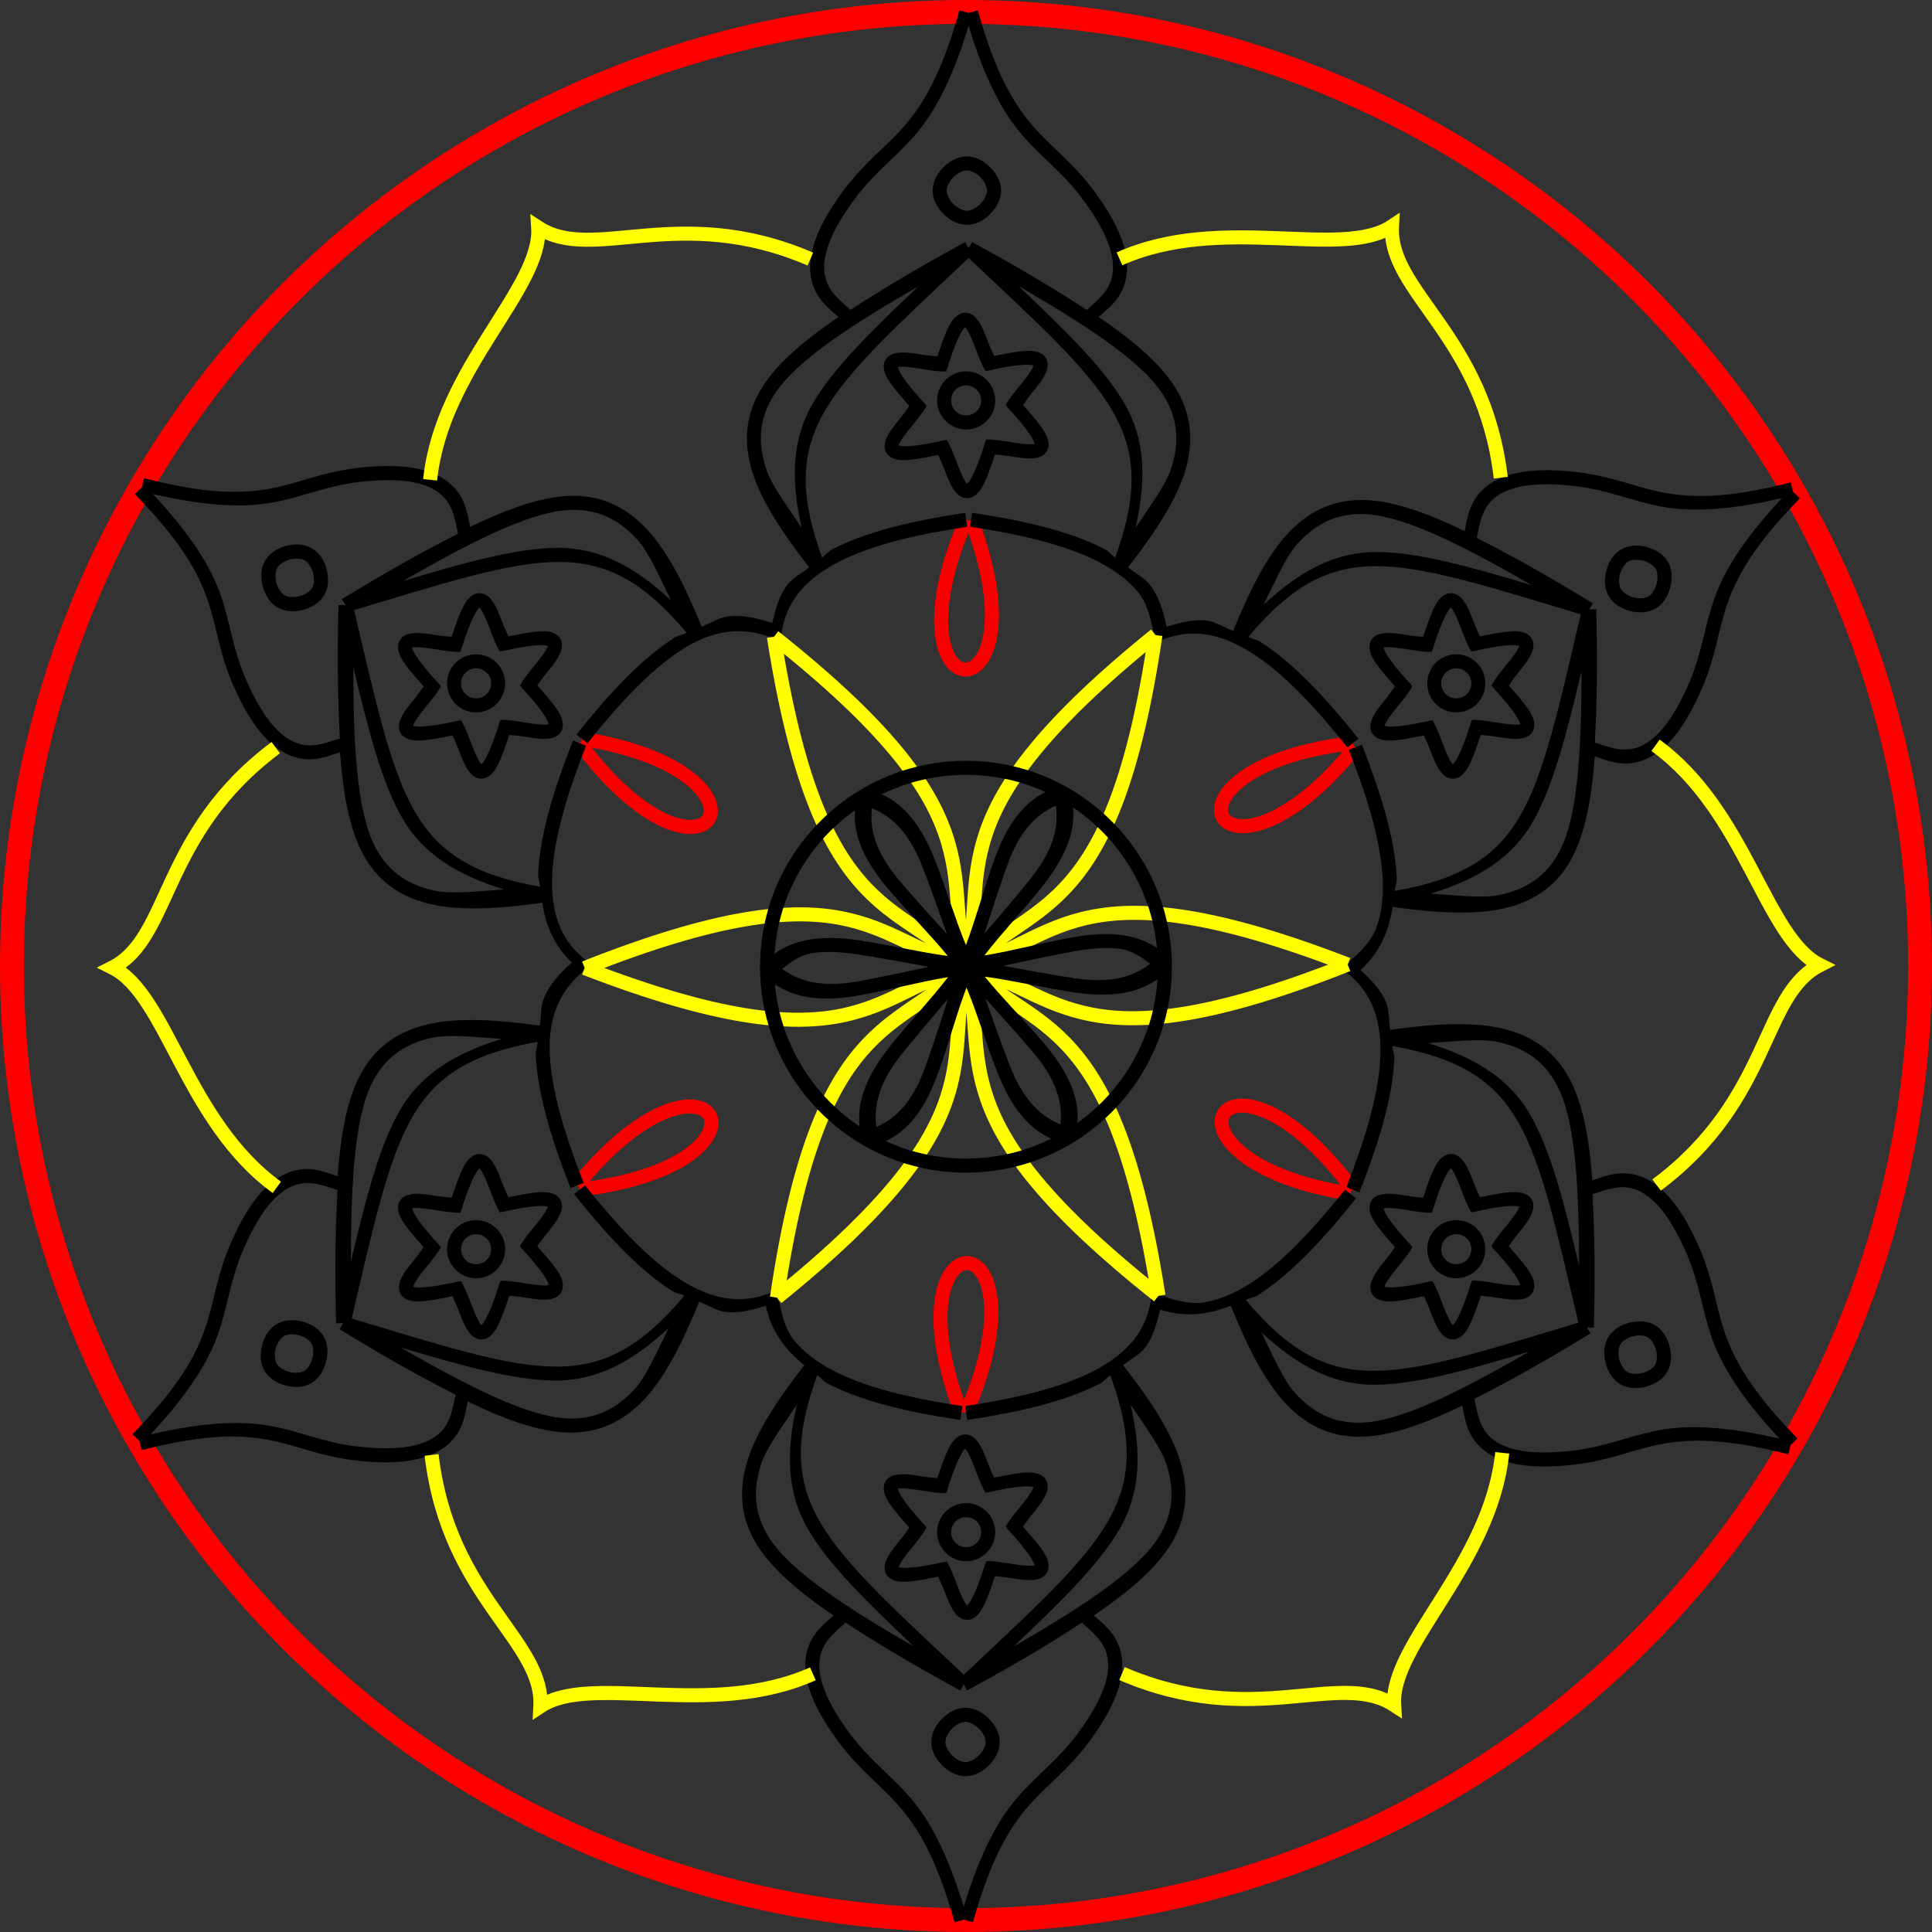 <?xml version="1.0" encoding="UTF-8" standalone="no"?>
<!-- Created with Inkscape (http://www.inkscape.org/) -->

<svg
   width="100mm"
   height="100mm"
   viewBox="0 0 100 100"
   version="1.1"
   id="svg1"
   inkscape:version="1.3 (0e150ed6c4, 2023-07-21)"
   sodipodi:docname="Mandala Natalia D.svg"
   xmlns:inkscape="http://www.inkscape.org/namespaces/inkscape"
   xmlns:sodipodi="http://sodipodi.sourceforge.net/DTD/sodipodi-0.dtd"
   xmlns="http://www.w3.org/2000/svg"
   xmlns:svg="http://www.w3.org/2000/svg">
  <rect x="0" y="0" width="100" height="100" fill="#333333" stroke="none"/>
  <sodipodi:namedview
     id="namedview1"
     pagecolor="#ffffff"
     bordercolor="#000000"
     borderopacity="0.25"
     inkscape:showpageshadow="2"
     inkscape:pageopacity="0.0"
     inkscape:pagecheckerboard="0"
     inkscape:deskcolor="#d1d1d1"
     inkscape:document-units="mm"
     inkscape:zoom="1.9830139"
     inkscape:cx="133.13069"
     inkscape:cy="171.20404"
     inkscape:window-width="1920"
     inkscape:window-height="1001"
     inkscape:window-x="-9"
     inkscape:window-y="-9"
     inkscape:window-maximized="1"
     inkscape:current-layer="layer2"
     showguides="true" />
  <defs
     id="defs1">
    <inkscape:path-effect
       effect="copy_rotate"
       starting_point="98.58,139.443"
       origin="96.044,139.514"
       id="path-effect25"
       is_visible="true"
       lpeversion="1.2"
       lpesatellites=""
       method="normal"
       num_copies="6"
       starting_angle="0"
       rotation_angle="60"
       gap="-0.01"
       copies_to_360="true"
       mirror_copies="false"
       split_items="false"
       link_styles="false" />
    <inkscape:path-effect
       effect="mirror_symmetry"
       start_point="99.484,133.354"
       end_point="96.044,139.514"
       center_point="97.764,136.434"
       id="path-effect24"
       is_visible="true"
       lpeversion="1.2"
       lpesatellites=""
       mode="free"
       discard_orig_path="false"
       fuse_paths="false"
       oposite_fuse="false"
       split_items="false"
       split_open="false"
       link_styles="false" />
    <inkscape:path-effect
       effect="copy_rotate"
       starting_point="98.381,139.514"
       origin="96.044,139.514"
       id="path-effect23"
       is_visible="true"
       lpeversion="1.2"
       lpesatellites=""
       method="normal"
       num_copies="6"
       starting_angle="0"
       rotation_angle="60"
       gap="-0.01"
       copies_to_360="true"
       mirror_copies="false"
       split_items="false"
       link_styles="false" />
    <inkscape:path-effect
       effect="copy_rotate"
       starting_point="102.806,139.514"
       origin="96.044,139.514"
       id="path-effect22"
       is_visible="true"
       lpeversion="1.2"
       lpesatellites=""
       method="normal"
       num_copies="6"
       starting_angle="0"
       rotation_angle="60"
       gap="-0.01"
       copies_to_360="true"
       mirror_copies="false"
       split_items="false"
       link_styles="false" />
    <inkscape:path-effect
       effect="copy_rotate"
       starting_point="99.464,139.514"
       origin="96.044,139.514"
       id="path-effect21"
       is_visible="true"
       lpeversion="1.2"
       lpesatellites=""
       method="normal"
       num_copies="6"
       starting_angle="0"
       rotation_angle="60"
       gap="-0.01"
       copies_to_360="true"
       mirror_copies="false"
       split_items="false"
       link_styles="false" />
    <inkscape:path-effect
       effect="mirror_symmetry"
       start_point="89.204,127.791"
       end_point="96.044,139.514"
       center_point="92.624,133.652"
       id="path-effect20"
       is_visible="true"
       lpeversion="1.2"
       lpesatellites=""
       mode="free"
       discard_orig_path="false"
       fuse_paths="false"
       oposite_fuse="false"
       split_items="false"
       split_open="false"
       link_styles="false" />
    <inkscape:path-effect
       effect="copy_rotate"
       starting_point="103.682,139.514"
       origin="96.044,139.514"
       id="path-effect18"
       is_visible="true"
       lpeversion="1.2"
       lpesatellites=""
       method="normal"
       num_copies="6"
       starting_angle="0"
       rotation_angle="60"
       gap="-0.01"
       copies_to_360="true"
       mirror_copies="false"
       split_items="false"
       link_styles="false" />
    <inkscape:path-effect
       effect="mirror_symmetry"
       start_point="96.13,105.573"
       end_point="96.13,125.008"
       center_point="96.13,115.29"
       id="path-effect17"
       is_visible="true"
       lpeversion="1.2"
       lpesatellites=""
       mode="free"
       discard_orig_path="false"
       fuse_paths="false"
       oposite_fuse="false"
       split_items="false"
       split_open="false"
       link_styles="false" />
    <inkscape:path-effect
       effect="mirror_symmetry"
       start_point="96.13,105.573"
       end_point="96.13,125.008"
       center_point="96.13,115.29"
       id="path-effect15"
       is_visible="true"
       lpeversion="1.2"
       lpesatellites=""
       mode="free"
       discard_orig_path="false"
       fuse_paths="false"
       oposite_fuse="false"
       split_items="false"
       split_open="false"
       link_styles="false" />
    <inkscape:path-effect
       effect="copy_rotate"
       starting_point="97.505,119.549"
       origin="96.044,119.562"
       id="path-effect13"
       is_visible="true"
       lpeversion="1.2"
       lpesatellites=""
       method="normal"
       num_copies="6"
       starting_angle="0.508"
       rotation_angle="60"
       gap="-0.01"
       copies_to_360="true"
       mirror_copies="false"
       split_items="false"
       link_styles="false" />
    <inkscape:path-effect
       effect="mirror_symmetry"
       start_point="96.13,105.573"
       end_point="96.13,125.008"
       center_point="96.13,115.29"
       id="path-effect7"
       is_visible="true"
       lpeversion="1.2"
       lpesatellites=""
       mode="free"
       discard_orig_path="false"
       fuse_paths="false"
       oposite_fuse="false"
       split_items="false"
       split_open="false"
       link_styles="false" />
  </defs>
  <g
     inkscape:label="pomocnicza"
     inkscape:groupmode="layer"
     id="layer1"
     style="display:inline"
     transform="translate(-60.114,-112.002)" />
  <g
     inkscape:groupmode="layer"
     id="layer2"
     inkscape:label="Mandala"
     transform="translate(-60.114,-112.002)">
    <circle
       style="display:inline;fill:none;stroke:#ff0000;stroke-width:1.235"
       id="path25"
       cx="110.114"
       cy="162.002"
       r="49.383" />
    <path
       style="display:inline;fill:none;stroke:#f70000;stroke-width:0.5;stroke-opacity:1"
       d="m 82.285,131.57 c 4.61,6.181 7.634,1.042 0.086,-0.149 m -0.086,16.036 c 7.658,-0.902 4.72,-6.09 -0.086,-0.149 m 13.845,8.093 c 3.048,-7.083 -2.915,-7.133 -0.172,0 m 13.931,-7.944 c -4.61,-6.181 -7.634,-1.042 -0.086,0.149 m 0.086,-16.036 c -7.658,0.902 -4.72,6.09 0.086,0.149 m -13.845,-8.093 c -3.048,7.083 2.915,7.133 0.172,0"
       id="path22"
       sodipodi:nodetypes="cc"
       inkscape:path-effect="#path-effect23"
       inkscape:original-d="m 82.285003,131.56991 c 4.610243,6.18087 7.634221,1.04218 0.08606,-0.14906"
       transform="matrix(1.455,0,0,1.455,-29.62,-40.974)" />
    <path
       style="color:#000000;fill:#000000;-inkscape-stroke:none"
       d="m 95.803,105.506 c -0.626,2.238 -1.275,3.32 -1.949,4.102 -0.674,0.782 -1.409,1.281 -2.168,2.299 -1.095,1.469 -1.326,2.487 -1.131,3.244 0.165,0.64 0.612,0.965 0.949,1.264 -1.345,0.914 -2.331,1.781 -2.836,2.701 -0.476,0.868 -0.549,1.805 -0.225,2.832 0.312,0.989 1.016,2.091 2.018,3.375 -0.257,0.203 -0.574,0.36 -0.77,0.607 -0.301,0.381 -0.426,0.876 -0.549,1.371 -0.537,-0.178 -1.074,-0.306 -1.6,-0.229 -0.311,0.046 -0.606,0.241 -0.91,0.361 -0.611,-1.509 -1.215,-2.668 -1.916,-3.434 -0.727,-0.794 -1.575,-1.201 -2.564,-1.223 -1.05,-0.023 -2.291,0.4 -3.756,1.107 -0.09,-0.442 -0.149,-0.992 -0.621,-1.455 -0.558,-0.548 -1.555,-0.858 -3.375,-0.645 -1.261,0.148 -2.06,0.535 -3.074,0.729 -1.014,0.193 -2.276,0.216 -4.527,-0.361 l -0.084,0.328 -0.244,0.238 c 1.625,1.661 2.238,2.763 2.578,3.738 0.34,0.975 0.404,1.861 0.906,3.027 0.725,1.683 1.492,2.392 2.246,2.602 0.636,0.177 1.141,-0.047 1.568,-0.189 0.119,1.622 0.375,2.909 0.92,3.807 0.514,0.846 1.29,1.377 2.342,1.609 1.013,0.224 2.318,0.167 3.932,-0.059 0.121,0.823 0.448,1.548 1.053,2.131 -0.423,0.375 -0.802,0.776 -0.998,1.27 -0.116,0.293 -0.093,0.647 -0.141,0.971 -1.613,-0.225 -2.918,-0.283 -3.932,-0.059 -1.052,0.233 -1.828,0.763 -2.342,1.609 -0.545,0.897 -0.801,2.184 -0.92,3.807 -0.428,-0.143 -0.932,-0.368 -1.568,-0.191 -0.754,0.21 -1.521,0.919 -2.246,2.602 -0.502,1.166 -0.566,2.052 -0.906,3.027 -0.34,0.975 -0.953,2.079 -2.578,3.74 l 0.244,0.238 0.084,0.328 c 2.251,-0.577 3.513,-0.555 4.527,-0.361 1.014,0.193 1.813,0.579 3.074,0.727 1.82,0.214 2.817,-0.095 3.375,-0.643 0.472,-0.463 0.531,-1.013 0.621,-1.455 1.464,0.708 2.706,1.131 3.756,1.107 0.99,-0.022 1.837,-0.428 2.564,-1.223 0.701,-0.766 1.304,-1.925 1.916,-3.436 0.304,0.121 0.599,0.318 0.91,0.363 0.481,0.071 0.971,-0.07 1.461,-0.211 0.181,0.883 0.681,1.563 1.371,2.109 -1.001,1.284 -1.705,2.386 -2.018,3.375 -0.324,1.027 -0.253,1.964 0.223,2.832 0.504,0.921 1.491,1.787 2.836,2.701 -0.337,0.299 -0.782,0.623 -0.947,1.262 -0.195,0.758 0.036,1.777 1.131,3.246 0.759,1.018 1.492,1.517 2.166,2.299 0.674,0.782 1.325,1.864 1.951,4.102 l 0.326,-0.092 0.328,0.092 c 0.626,-2.238 1.275,-3.32 1.949,-4.102 0.674,-0.782 1.409,-1.281 2.168,-2.299 1.095,-1.469 1.326,-2.489 1.131,-3.246 -0.165,-0.64 -0.612,-0.965 -0.949,-1.264 1.345,-0.914 2.332,-1.779 2.836,-2.699 0.476,-0.868 0.549,-1.805 0.225,-2.832 -0.312,-0.989 -1.016,-2.091 -2.018,-3.375 0.257,-0.203 0.574,-0.36 0.77,-0.607 0.301,-0.381 0.426,-0.877 0.549,-1.371 0.855,0.284 1.692,0.189 2.51,-0.135 0.612,1.51 1.215,2.67 1.916,3.436 0.727,0.794 1.575,1.201 2.564,1.223 1.05,0.023 2.291,-0.4 3.756,-1.107 0.09,0.442 0.149,0.992 0.621,1.455 0.558,0.548 1.555,0.856 3.375,0.643 1.261,-0.148 2.06,-0.533 3.074,-0.727 1.014,-0.193 2.276,-0.216 4.527,0.361 l 0.084,-0.33 0.242,-0.236 c -1.625,-1.661 -2.236,-2.765 -2.576,-3.74 -0.34,-0.975 -0.404,-1.859 -0.906,-3.025 -0.725,-1.683 -1.492,-2.392 -2.246,-2.602 -0.636,-0.177 -1.141,0.047 -1.568,0.189 -0.119,-1.622 -0.375,-2.909 -0.92,-3.807 -0.514,-0.846 -1.29,-1.377 -2.342,-1.609 -1.013,-0.224 -2.318,-0.167 -3.932,0.059 -0.048,-0.324 -0.025,-0.676 -0.141,-0.969 -0.179,-0.451 -0.545,-0.808 -0.912,-1.162 0.673,-0.598 1.011,-1.37 1.139,-2.24 1.613,0.225 2.918,0.283 3.932,0.059 1.052,-0.233 1.828,-0.763 2.342,-1.609 0.545,-0.897 0.8,-2.185 0.92,-3.807 0.428,0.143 0.932,0.366 1.568,0.189 0.754,-0.21 1.521,-0.919 2.246,-2.602 0.502,-1.166 0.566,-2.05 0.906,-3.025 0.34,-0.975 0.951,-2.079 2.576,-3.74 l -0.242,-0.236 -0.084,-0.33 c -2.251,0.577 -3.513,0.555 -4.527,0.361 -1.014,-0.193 -1.813,-0.579 -3.074,-0.727 -1.82,-0.214 -2.817,0.095 -3.375,0.643 -0.472,0.463 -0.531,1.013 -0.621,1.455 -1.464,-0.708 -2.706,-1.131 -3.756,-1.107 -0.99,0.022 -1.837,0.428 -2.564,1.223 -0.701,0.766 -1.304,1.925 -1.916,3.436 -0.304,-0.121 -0.599,-0.318 -0.91,-0.363 -0.48,-0.07 -0.971,0.068 -1.461,0.209 -0.114,-0.554 -0.272,-1.083 -0.602,-1.5 -0.195,-0.247 -0.513,-0.404 -0.77,-0.607 1.001,-1.284 1.705,-2.386 2.018,-3.375 0.324,-1.027 0.251,-1.964 -0.225,-2.832 -0.504,-0.921 -1.491,-1.787 -2.836,-2.701 0.337,-0.299 0.784,-0.624 0.949,-1.264 0.195,-0.758 -0.036,-1.775 -1.131,-3.244 -0.759,-1.018 -1.494,-1.517 -2.168,-2.299 -0.674,-0.782 -1.323,-1.864 -1.949,-4.102 l -0.328,0.092 z m 0.326,0.555 c 0.597,1.951 1.236,3.103 1.9,3.873 0.721,0.836 1.432,1.316 2.145,2.271 1.049,1.408 1.192,2.261 1.047,2.822 -0.131,0.508 -0.537,0.817 -0.889,1.137 C 99.196,115.42 97.932,114.664 96.25,113.75 l -0.119,0.217 v 0.002 h -0.002 v -0.002 l -0.119,-0.217 c -1.682,0.914 -2.946,1.67 -4.082,2.414 -0.352,-0.32 -0.758,-0.629 -0.889,-1.137 -0.145,-0.561 -0.003,-1.414 1.047,-2.822 0.712,-0.956 1.424,-1.436 2.145,-2.271 0.665,-0.77 1.302,-1.922 1.898,-3.873 z m -0.061,4.641 c -0.321,0 -0.611,0.164 -0.832,0.385 -0.221,0.221 -0.387,0.511 -0.387,0.832 0,0.321 0.166,0.609 0.387,0.83 0.221,0.221 0.511,0.387 0.832,0.387 0.321,0 0.609,-0.166 0.83,-0.387 0.221,-0.221 0.387,-0.509 0.387,-0.83 0,-0.321 -0.166,-0.611 -0.387,-0.832 -0.221,-0.221 -0.509,-0.385 -0.83,-0.385 z m 0,0.5 c 0.135,0 0.328,0.09 0.477,0.238 0.148,0.148 0.24,0.344 0.24,0.479 0,0.135 -0.092,0.328 -0.24,0.477 -0.148,0.148 -0.342,0.24 -0.477,0.24 -0.135,0 -0.33,-0.092 -0.479,-0.24 -0.148,-0.148 -0.24,-0.342 -0.24,-0.477 0,-0.135 0.092,-0.33 0.24,-0.479 0.148,-0.148 0.344,-0.238 0.479,-0.238 z m 0.061,3.113 c 2.457,2.315 4.223,3.906 5.109,5.424 0.874,1.497 0.923,2.984 0.109,5.229 -0.138,-0.086 -0.221,-0.214 -0.369,-0.291 -1.28,-0.661 -2.943,-1.028 -4.725,-1.297 l -0.076,0.494 c 1.76,0.265 3.384,0.634 4.572,1.248 0.594,0.307 1.077,0.666 1.428,1.105 0.281,0.352 0.405,0.803 0.504,1.273 -0.003,0.001 -0.006,4.6e-4 -0.01,0.002 l 0.08,0.174 c 0.008,0.054 0.049,0.085 0.055,0.141 h 0.008 l 0.065,0.141 c 0.576,-0.261 1.135,-0.334 1.691,-0.25 0.556,0.084 1.109,0.323 1.672,0.684 1.126,0.722 2.255,1.944 3.365,3.336 l 0.391,-0.312 c -1.124,-1.409 -2.274,-2.666 -3.486,-3.443 -0.14,-0.09 -0.293,-0.098 -0.436,-0.174 1.537,-1.827 2.849,-2.53 4.582,-2.521 1.757,0.009 4.018,0.742 7.25,1.713 -0.776,3.285 -1.27,5.611 -2.141,7.137 -0.859,1.505 -2.124,2.288 -4.473,2.705 0.005,-0.161 0.074,-0.296 0.066,-0.461 -0.067,-1.439 -0.582,-3.065 -1.24,-4.742 l -0.465,0.184 c 0.65,1.657 1.143,3.246 1.205,4.582 0.031,0.668 -0.038,1.266 -0.244,1.789 -0.165,0.419 -0.491,0.754 -0.85,1.074 -0.003,-0.002 -0.003,-0.006 -0.006,-0.008 l -0.107,0.15 c -0.044,0.035 -0.05,0.089 -0.098,0.123 l 0.004,0.006 -0.09,0.127 c 1.027,0.737 1.367,1.795 1.305,3.131 -0.062,1.336 -0.555,2.923 -1.205,4.58 l 0.465,0.184 c 0.658,-1.677 1.173,-3.304 1.24,-4.742 0.008,-0.166 -0.061,-0.3 -0.066,-0.461 2.349,0.418 3.614,1.202 4.473,2.707 0.871,1.526 1.365,3.85 2.141,7.135 -3.232,0.971 -5.493,1.704 -7.25,1.713 -1.734,0.009 -3.045,-0.693 -4.582,-2.521 0.143,-0.076 0.295,-0.084 0.436,-0.174 1.212,-0.778 2.363,-2.035 3.486,-3.443 l -0.391,-0.311 c -1.11,1.391 -2.239,2.612 -3.365,3.334 -0.563,0.361 -1.116,0.6 -1.672,0.684 -0.446,0.067 -0.899,-0.049 -1.355,-0.199 3.8e-4,-0.004 0.004,-0.006 0.004,-0.01 l -0.221,-0.021 c -0.04,-0.017 -0.079,7.9e-4 -0.119,-0.018 l -0.002,0.006 -0.156,-0.016 c -0.125,1.258 -0.868,2.081 -2.057,2.695 -1.188,0.614 -2.812,0.983 -4.572,1.248 l 0.076,0.494 c 1.782,-0.269 3.445,-0.636 4.725,-1.297 0.148,-0.076 0.23,-0.204 0.367,-0.289 0.813,2.243 0.767,3.73 -0.107,5.227 -0.886,1.517 -2.652,3.107 -5.109,5.422 -2.457,-2.314 -4.221,-3.905 -5.107,-5.422 -0.874,-1.497 -0.923,-2.984 -0.109,-5.229 0.138,0.086 0.221,0.214 0.369,0.291 1.28,0.661 2.943,1.028 4.725,1.297 l 0.074,-0.494 c -1.76,-0.265 -3.382,-0.634 -4.57,-1.248 -0.594,-0.307 -1.077,-0.666 -1.428,-1.105 -0.281,-0.352 -0.405,-0.803 -0.504,-1.273 0.003,-0.001 0.005,-7.4e-4 0.008,-0.002 l -0.068,-0.152 c -0.01,-0.062 -0.058,-0.098 -0.064,-0.162 h -0.002 -0.006 l -0.064,-0.141 c -1.152,0.521 -2.237,0.289 -3.363,-0.434 -1.126,-0.722 -2.255,-1.944 -3.365,-3.336 l -0.391,0.312 c 1.124,1.409 2.274,2.666 3.486,3.443 0.14,0.09 0.293,0.098 0.436,0.174 -1.537,1.827 -2.851,2.53 -4.584,2.521 -1.757,-0.009 -4.016,-0.742 -7.248,-1.713 0.776,-3.285 1.27,-5.611 2.141,-7.137 0.859,-1.505 2.124,-2.288 4.473,-2.705 -0.005,0.161 -0.074,0.295 -0.066,0.461 0.067,1.439 0.582,3.065 1.24,4.742 l 0.465,-0.184 c -0.65,-1.657 -1.143,-3.246 -1.205,-4.582 -0.056,-1.204 0.289,-2.143 1.094,-2.863 0.003,0.002 0.003,0.006 0.006,0.008 l 0.107,-0.15 c 0.044,-0.035 0.05,-0.089 0.098,-0.123 l -0.004,-0.006 0.09,-0.127 c -1.027,-0.737 -1.367,-1.795 -1.305,-3.131 0.062,-1.336 0.555,-2.923 1.205,-4.58 l -0.465,-0.184 c -0.658,1.677 -1.173,3.302 -1.24,4.74 -0.008,0.166 0.061,0.301 0.066,0.463 -2.349,-0.418 -3.614,-1.202 -4.473,-2.707 -0.871,-1.526 -1.365,-3.85 -2.141,-7.135 3.232,-0.971 5.493,-1.704 7.25,-1.713 1.733,-0.009 3.045,0.692 4.582,2.52 -0.143,0.076 -0.295,0.084 -0.436,0.174 -1.212,0.778 -2.363,2.037 -3.486,3.445 l 0.391,0.311 c 1.11,-1.391 2.239,-2.612 3.365,-3.334 1.014,-0.65 2.001,-0.821 3.027,-0.484 -3.2e-4,0.003 -0.004,0.005 -0.004,0.008 l 0.197,0.019 c 0.048,0.019 0.094,-5e-4 0.143,0.021 l 0.002,-0.006 0.156,0.016 c 0.062,-0.629 0.279,-1.15 0.629,-1.59 0.35,-0.44 0.834,-0.798 1.428,-1.105 1.188,-0.614 2.812,-0.983 4.572,-1.248 l -0.076,-0.494 c -1.782,0.269 -3.445,0.636 -4.725,1.297 -0.149,0.077 -0.231,0.205 -0.369,0.291 -0.814,-2.245 -0.765,-3.732 0.109,-5.229 0.886,-1.517 2.651,-3.11 5.107,-5.424 z m -1.77,0.998 c -1.66,1.567 -3.03,2.908 -3.77,4.174 -0.758,1.297 -0.783,2.741 -0.396,4.432 -0.489,-0.738 -1.087,-1.532 -1.273,-2.121 -0.293,-0.928 -0.23,-1.683 0.186,-2.441 0.666,-1.215 2.599,-2.511 5.254,-4.043 z m 3.541,0 c 2.654,1.532 4.588,2.828 5.254,4.043 0.416,0.759 0.479,1.513 0.186,2.441 -0.186,0.589 -0.785,1.383 -1.273,2.121 0.387,-1.69 0.361,-3.135 -0.396,-4.432 -0.74,-1.266 -2.109,-2.607 -3.77,-4.174 z m -1.893,0.951 c -0.181,0.002 -0.325,0.113 -0.439,0.256 -0.182,0.226 -0.36,0.731 -0.551,1.299 -0.173,-0.018 -0.332,-0.03 -0.539,-0.062 -0.322,-0.051 -0.637,-0.107 -0.918,-0.059 -0.141,0.024 -0.302,0.088 -0.391,0.246 -0.088,0.158 -0.066,0.339 0,0.51 0.105,0.27 0.455,0.676 0.852,1.125 -0.102,0.141 -0.19,0.273 -0.322,0.436 -0.206,0.254 -0.413,0.498 -0.512,0.766 -0.049,0.134 -0.075,0.307 0.018,0.463 0.092,0.156 0.261,0.226 0.441,0.254 0.287,0.044 0.813,-0.055 1.4,-0.174 0.071,0.159 0.142,0.301 0.217,0.496 0.117,0.305 0.224,0.605 0.406,0.824 0.091,0.11 0.229,0.219 0.41,0.217 0.181,-0.002 0.325,-0.113 0.439,-0.256 0.182,-0.226 0.36,-0.731 0.551,-1.299 0.173,0.018 0.332,0.03 0.539,0.062 0.322,0.051 0.635,0.107 0.916,0.059 0.141,-0.024 0.304,-0.088 0.393,-0.246 0.088,-0.158 0.064,-0.339 -0.002,-0.51 -0.105,-0.27 -0.453,-0.676 -0.85,-1.125 0.102,-0.141 0.19,-0.273 0.322,-0.436 0.206,-0.254 0.413,-0.498 0.512,-0.766 0.049,-0.134 0.075,-0.307 -0.018,-0.463 -0.092,-0.156 -0.261,-0.226 -0.441,-0.254 -0.287,-0.044 -0.813,0.055 -1.402,0.174 -0.071,-0.158 -0.14,-0.301 -0.215,-0.496 -0.117,-0.305 -0.224,-0.605 -0.406,-0.824 -0.091,-0.11 -0.229,-0.219 -0.41,-0.217 z m 0.006,0.5 c -0.028,3.5e-4 -0.022,-0.015 0.02,0.035 0.084,0.101 0.209,0.384 0.324,0.684 0.115,0.3 0.227,0.619 0.381,0.863 l 0.049,-0.031 0.004,0.018 c 0.853,-0.2 1.367,-0.243 1.574,-0.211 0.104,0.016 0.102,0.04 0.088,0.016 -0.014,-0.024 -8.28e-4,-0.026 -0.023,0.035 -0.045,0.123 -0.225,0.374 -0.428,0.623 -0.202,0.249 -0.422,0.504 -0.557,0.76 l 0.051,0.027 -0.014,0.012 c 0.6,0.639 0.893,1.062 0.969,1.258 0.038,0.098 0.018,0.108 0.031,0.084 0.014,-0.024 0.023,-0.013 -0.041,-0.002 -0.129,0.022 -0.437,-0.01 -0.754,-0.06 -0.317,-0.05 -0.649,-0.113 -0.938,-0.102 l 0.002,0.057 -0.018,-0.006 c -0.253,0.839 -0.472,1.305 -0.604,1.469 -0.066,0.082 -0.086,0.069 -0.059,0.068 0.028,-3.6e-4 0.024,0.015 -0.018,-0.035 -0.084,-0.101 -0.209,-0.384 -0.324,-0.684 -0.115,-0.3 -0.227,-0.619 -0.381,-0.863 l -0.049,0.031 -0.004,-0.018 c -0.853,0.2 -1.367,0.243 -1.574,0.211 -0.104,-0.016 -0.102,-0.04 -0.088,-0.016 0.014,0.024 -0.001,0.026 0.021,-0.035 0.045,-0.123 0.227,-0.374 0.43,-0.623 0.202,-0.249 0.422,-0.504 0.557,-0.76 l -0.051,-0.027 0.014,-0.012 c -0.6,-0.639 -0.893,-1.062 -0.969,-1.258 -0.038,-0.098 -0.018,-0.108 -0.031,-0.084 -0.014,0.024 -0.023,0.013 0.041,0.002 0.129,-0.022 0.437,0.01 0.754,0.061 0.317,0.05 0.649,0.113 0.938,0.102 l -0.002,-0.057 0.018,0.006 c 0.253,-0.839 0.472,-1.305 0.604,-1.469 0.066,-0.082 0.084,-0.069 0.057,-0.068 z m 0.029,1.584 c -0.568,0 -1.033,0.467 -1.033,1.035 10e-7,0.568 0.465,1.033 1.033,1.033 0.568,0 1.035,-0.465 1.035,-1.033 -1e-6,-0.568 -0.467,-1.035 -1.035,-1.035 z m 0,0.5 c 0.298,0 0.535,0.237 0.535,0.535 -1e-6,0.298 -0.237,0.533 -0.535,0.533 -0.298,0 -0.533,-0.235 -0.533,-0.533 0,-0.298 0.235,-0.535 0.533,-0.535 z m -21.584,3.436 c 1.744,-0.205 2.553,0.098 2.967,0.504 0.374,0.367 0.44,0.874 0.541,1.338 -1.212,0.612 -2.501,1.329 -4.133,2.328 l 0.131,0.215 -0.25,-0.008 c -0.049,1.914 -0.025,3.388 0.051,4.744 -0.453,0.145 -0.926,0.342 -1.432,0.201 -0.558,-0.155 -1.225,-0.706 -1.92,-2.318 -0.472,-1.094 -0.531,-1.952 -0.895,-2.994 -0.335,-0.961 -1.014,-2.088 -2.406,-3.582 1.989,0.459 3.307,0.483 4.307,0.293 1.084,-0.206 1.855,-0.582 3.039,-0.721 z m 43.256,0.148 c 1.184,0.139 1.955,0.516 3.039,0.723 1,0.19 2.317,0.164 4.307,-0.295 -1.393,1.494 -2.071,2.623 -2.406,3.584 -0.363,1.042 -0.423,1.898 -0.895,2.992 -0.695,1.613 -1.362,2.163 -1.92,2.318 -0.506,0.141 -0.979,-0.056 -1.432,-0.201 0.076,-1.356 0.1,-2.829 0.051,-4.742 l -0.248,0.006 h -0.002 l 0.131,-0.213 c -1.632,-0.999 -2.921,-1.718 -4.133,-2.33 0.101,-0.464 0.167,-0.971 0.541,-1.338 0.414,-0.406 1.223,-0.709 2.967,-0.504 z m -35.574,0.844 c 0.865,0.019 1.552,0.345 2.209,1.062 0.416,0.454 0.802,1.368 1.195,2.156 -1.269,-1.177 -2.533,-1.875 -4.033,-1.867 -1.466,0.007 -3.31,0.524 -5.496,1.178 2.653,-1.532 4.741,-2.56 6.125,-2.529 z m 27.893,0.15 c 1.385,-0.031 3.474,0.996 6.129,2.529 -2.188,-0.655 -4.033,-1.172 -5.5,-1.18 -1.501,-0.008 -2.765,0.693 -4.035,1.871 0.394,-0.79 0.781,-1.705 1.197,-2.16 0.657,-0.718 1.344,-1.041 2.209,-1.061 z m -38.182,1.135 c -0.302,0.081 -0.587,0.247 -0.748,0.525 -0.161,0.278 -0.163,0.612 -0.082,0.914 0.081,0.302 0.249,0.587 0.527,0.748 0.278,0.161 0.61,0.163 0.912,0.082 0.302,-0.081 0.589,-0.249 0.75,-0.527 0.161,-0.278 0.163,-0.61 0.082,-0.912 -0.081,-0.302 -0.249,-0.589 -0.527,-0.75 -0.278,-0.161 -0.612,-0.161 -0.914,-0.08 z m 48.406,0.041 c -0.302,-0.081 -0.634,-0.081 -0.912,0.08 -0.278,0.161 -0.446,0.448 -0.527,0.75 -0.081,0.302 -0.079,0.634 0.082,0.912 0.161,0.278 0.448,0.446 0.75,0.527 0.302,0.081 0.634,0.079 0.912,-0.082 0.278,-0.161 0.446,-0.446 0.527,-0.748 0.081,-0.302 0.079,-0.636 -0.082,-0.914 -0.161,-0.278 -0.448,-0.444 -0.75,-0.525 z m -48.275,0.441 c 0.203,-0.054 0.417,-0.036 0.533,0.031 0.117,0.067 0.239,0.243 0.293,0.445 0.054,0.203 0.036,0.417 -0.031,0.533 -0.067,0.117 -0.243,0.241 -0.445,0.295 -0.203,0.054 -0.417,0.036 -0.533,-0.031 -0.117,-0.067 -0.241,-0.244 -0.295,-0.447 -0.054,-0.203 -0.036,-0.417 0.031,-0.533 0.067,-0.117 0.244,-0.239 0.447,-0.293 z m 48.146,0.041 c 0.203,0.054 0.38,0.176 0.447,0.293 0.067,0.117 0.086,0.33 0.031,0.533 -0.054,0.203 -0.178,0.38 -0.295,0.447 -0.117,0.067 -0.33,0.086 -0.533,0.031 -0.203,-0.054 -0.378,-0.178 -0.445,-0.295 -0.067,-0.117 -0.086,-0.33 -0.031,-0.533 0.054,-0.203 0.176,-0.378 0.293,-0.445 0.117,-0.067 0.33,-0.086 0.533,-0.031 z m -41.4,1.156 c -0.181,0.002 -0.325,0.111 -0.439,0.254 -0.182,0.226 -0.36,0.731 -0.551,1.299 -0.173,-0.018 -0.331,-0.028 -0.537,-0.06 -0.322,-0.051 -0.637,-0.107 -0.918,-0.059 -0.141,0.024 -0.304,0.088 -0.393,0.246 -0.088,0.158 -0.064,0.339 0.002,0.51 0.105,0.27 0.453,0.676 0.85,1.125 -0.102,0.141 -0.19,0.273 -0.322,0.436 -0.206,0.254 -0.413,0.498 -0.512,0.766 -0.049,0.134 -0.075,0.305 0.018,0.461 0.092,0.156 0.261,0.226 0.441,0.254 0.287,0.044 0.813,-0.053 1.402,-0.172 0.071,0.158 0.14,0.301 0.215,0.496 0.117,0.305 0.224,0.605 0.406,0.824 0.091,0.11 0.229,0.219 0.41,0.217 0.181,-0.002 0.325,-0.113 0.439,-0.256 0.182,-0.226 0.36,-0.731 0.551,-1.299 0.173,0.018 0.332,0.028 0.539,0.061 0.322,0.051 0.637,0.109 0.918,0.06 0.141,-0.024 0.302,-0.088 0.391,-0.246 0.088,-0.158 0.066,-0.339 0,-0.51 -0.105,-0.27 -0.455,-0.676 -0.852,-1.125 0.102,-0.141 0.192,-0.273 0.324,-0.436 0.206,-0.254 0.411,-0.498 0.51,-0.766 0.049,-0.134 0.075,-0.307 -0.018,-0.463 -0.092,-0.156 -0.261,-0.226 -0.441,-0.254 -0.287,-0.044 -0.813,0.055 -1.4,0.174 -0.071,-0.159 -0.142,-0.302 -0.217,-0.498 -0.117,-0.305 -0.224,-0.605 -0.406,-0.824 -0.091,-0.11 -0.229,-0.217 -0.41,-0.215 z m 34.559,0 c -0.181,0.002 -0.327,0.111 -0.441,0.254 -0.182,0.226 -0.358,0.732 -0.549,1.301 -0.173,-0.018 -0.332,-0.029 -0.539,-0.062 -0.322,-0.051 -0.637,-0.107 -0.918,-0.059 -0.141,0.024 -0.302,0.088 -0.391,0.246 -0.088,0.158 -0.066,0.339 0,0.51 0.105,0.27 0.454,0.676 0.85,1.125 -0.102,0.141 -0.19,0.273 -0.322,0.436 -0.206,0.254 -0.411,0.498 -0.51,0.766 -0.049,0.134 -0.075,0.305 0.018,0.461 0.092,0.156 0.261,0.226 0.441,0.254 0.287,0.044 0.813,-0.053 1.4,-0.172 0.071,0.158 0.14,0.301 0.215,0.496 0.117,0.305 0.225,0.605 0.408,0.824 0.091,0.11 0.229,0.219 0.41,0.217 0.181,-0.002 0.325,-0.113 0.439,-0.256 0.182,-0.226 0.36,-0.731 0.551,-1.299 0.173,0.018 0.331,0.028 0.537,0.061 0.322,0.051 0.637,0.109 0.918,0.06 0.141,-0.024 0.304,-0.088 0.393,-0.246 0.088,-0.158 0.064,-0.339 -0.002,-0.51 -0.105,-0.27 -0.453,-0.676 -0.85,-1.125 0.102,-0.141 0.19,-0.273 0.322,-0.436 0.206,-0.254 0.411,-0.498 0.51,-0.766 0.049,-0.134 0.077,-0.307 -0.016,-0.463 -0.092,-0.156 -0.263,-0.226 -0.443,-0.254 -0.287,-0.044 -0.813,0.055 -1.4,0.174 -0.071,-0.159 -0.14,-0.302 -0.215,-0.498 -0.117,-0.305 -0.225,-0.605 -0.408,-0.824 -0.091,-0.11 -0.227,-0.217 -0.408,-0.215 z m -34.551,0.498 c -0.028,3.5e-4 -0.024,-0.013 0.018,0.037 0.084,0.101 0.211,0.384 0.326,0.684 0.115,0.3 0.225,0.617 0.379,0.861 l 0.049,-0.031 0.004,0.019 c 0.853,-0.2 1.367,-0.243 1.574,-0.211 0.104,0.016 0.102,0.04 0.088,0.016 -0.014,-0.024 0.001,-0.028 -0.021,0.033 -0.045,0.123 -0.227,0.374 -0.43,0.623 -0.202,0.249 -0.422,0.506 -0.557,0.762 l 0.051,0.027 -0.014,0.012 c 0.6,0.639 0.893,1.062 0.969,1.258 0.038,0.098 0.018,0.108 0.031,0.084 0.014,-0.024 0.023,-0.013 -0.041,-0.002 -0.129,0.022 -0.437,-0.01 -0.754,-0.06 -0.317,-0.05 -0.649,-0.113 -0.938,-0.102 l 0.002,0.057 -0.018,-0.006 c -0.253,0.839 -0.472,1.305 -0.604,1.469 -0.066,0.082 -0.084,0.069 -0.057,0.068 0.028,-3.5e-4 0.022,0.013 -0.02,-0.037 -0.084,-0.101 -0.209,-0.382 -0.324,-0.682 -0.115,-0.3 -0.227,-0.619 -0.381,-0.863 l -0.049,0.031 -0.004,-0.019 c -0.853,0.2 -1.365,0.243 -1.572,0.211 -0.104,-0.016 -0.104,-0.038 -0.09,-0.014 0.014,0.024 8.28e-4,0.026 0.023,-0.035 0.045,-0.123 0.225,-0.374 0.428,-0.623 0.202,-0.249 0.422,-0.504 0.557,-0.76 l -0.051,-0.027 0.014,-0.014 c -0.6,-0.639 -0.893,-1.06 -0.969,-1.256 -0.038,-0.098 -0.018,-0.108 -0.031,-0.084 -0.014,0.024 -0.023,0.013 0.041,0.002 0.129,-0.022 0.437,0.01 0.754,0.06 0.317,0.05 0.649,0.113 0.938,0.102 l -0.002,-0.059 0.018,0.006 c 0.253,-0.839 0.472,-1.303 0.604,-1.467 0.066,-0.082 0.086,-0.071 0.059,-0.07 z m 34.557,0 c -0.028,3.5e-4 -0.022,-0.013 0.019,0.037 0.084,0.101 0.209,0.384 0.324,0.684 0.115,0.3 0.227,0.617 0.381,0.861 l 0.049,-0.031 0.004,0.019 c 0.853,-0.2 1.365,-0.243 1.572,-0.211 0.104,0.016 0.104,0.04 0.09,0.016 -0.014,-0.024 -8.3e-4,-0.028 -0.023,0.033 -0.045,0.123 -0.227,0.374 -0.43,0.623 -0.202,0.249 -0.42,0.506 -0.555,0.762 l 0.051,0.027 -0.014,0.012 c 0.6,0.639 0.893,1.062 0.969,1.258 0.038,0.098 0.018,0.108 0.031,0.084 0.014,-0.024 0.024,-0.013 -0.041,-0.002 -0.129,0.022 -0.437,-0.01 -0.754,-0.06 -0.317,-0.05 -0.649,-0.113 -0.938,-0.102 l 0.002,0.057 -0.018,-0.006 c -0.253,0.839 -0.472,1.305 -0.604,1.469 -0.066,0.082 -0.086,0.069 -0.059,0.068 0.028,-3.5e-4 0.024,0.013 -0.018,-0.037 -0.084,-0.101 -0.211,-0.382 -0.326,-0.682 -0.115,-0.3 -0.225,-0.619 -0.379,-0.863 l -0.049,0.031 -0.004,-0.019 c -0.853,0.2 -1.367,0.243 -1.574,0.211 -0.104,-0.016 -0.102,-0.038 -0.088,-0.014 0.014,0.024 -0.001,0.026 0.021,-0.035 0.045,-0.123 0.227,-0.374 0.43,-0.623 0.202,-0.249 0.422,-0.504 0.557,-0.76 l -0.053,-0.027 0.016,-0.014 c -0.6,-0.639 -0.893,-1.06 -0.969,-1.256 -0.038,-0.098 -0.018,-0.108 -0.031,-0.084 -0.014,0.024 -0.024,0.013 0.041,0.002 0.129,-0.022 0.437,0.01 0.754,0.06 0.317,0.05 0.649,0.113 0.938,0.102 l -0.002,-0.059 0.018,0.006 c 0.253,-0.839 0.472,-1.303 0.604,-1.467 0.066,-0.082 0.085,-0.071 0.057,-0.07 z m -34.951,1.713 c -0.256,0.069 -0.485,0.235 -0.627,0.48 -0.284,0.492 -0.115,1.128 0.377,1.412 0.492,0.284 1.128,0.113 1.412,-0.379 0.284,-0.492 0.115,-1.128 -0.377,-1.412 -0.246,-0.142 -0.529,-0.17 -0.785,-0.102 z m 35.404,0 c -0.256,-0.069 -0.539,-0.04 -0.785,0.102 -0.492,0.284 -0.661,0.92 -0.377,1.412 0.284,0.492 0.92,0.663 1.412,0.379 0.492,-0.284 0.661,-0.92 0.377,-1.412 -0.142,-0.246 -0.371,-0.412 -0.627,-0.48 z m -39.504,0.416 c 0.528,2.224 1.003,4.081 1.73,5.355 0.744,1.304 1.981,2.048 3.637,2.559 -0.882,0.054 -1.869,0.176 -2.471,0.043 -0.95,-0.21 -1.572,-0.642 -2.021,-1.381 -0.72,-1.184 -0.876,-3.508 -0.875,-6.576 z m 4.635,0.117 c 0.258,0.149 0.344,0.472 0.195,0.73 -0.149,0.258 -0.472,0.344 -0.73,0.195 -0.258,-0.149 -0.344,-0.471 -0.195,-0.729 0.149,-0.258 0.472,-0.346 0.73,-0.197 z m 34.334,0 c 0.258,-0.149 0.582,-0.061 0.73,0.197 0.149,0.258 0.063,0.58 -0.195,0.729 -0.258,0.149 -0.582,0.063 -0.73,-0.195 -0.149,-0.258 -0.063,-0.582 0.195,-0.73 z m 4.721,0.031 c 5.6e-4,3.068 -0.155,5.392 -0.875,6.576 -0.449,0.739 -1.071,1.171 -2.021,1.381 -0.602,0.133 -1.588,0.011 -2.469,-0.043 1.655,-0.51 2.891,-1.255 3.635,-2.559 0.727,-1.275 1.203,-3.132 1.73,-5.355 z m -40.879,13.037 c 0.602,-0.133 1.589,-0.011 2.471,0.043 -1.656,0.51 -2.893,1.255 -3.637,2.559 -0.727,1.275 -1.203,3.133 -1.73,5.357 -5.59e-4,-3.068 0.155,-5.392 0.875,-6.576 0.449,-0.739 1.071,-1.173 2.021,-1.383 z m 37.896,0.15 c 0.95,0.21 1.572,0.642 2.021,1.381 0.72,1.184 0.876,3.508 0.875,6.576 -0.528,-2.224 -1.003,-4.081 -1.73,-5.355 -0.744,-1.304 -1.981,-2.048 -3.637,-2.559 0.882,-0.054 1.869,-0.176 2.471,-0.043 z m -36.221,3.988 c -0.181,0.002 -0.325,0.113 -0.439,0.256 -0.181,0.226 -0.358,0.731 -0.549,1.297 -0.173,-0.018 -0.332,-0.028 -0.539,-0.06 -0.322,-0.051 -0.637,-0.107 -0.918,-0.059 -0.141,0.024 -0.304,0.088 -0.393,0.246 -0.088,0.158 -0.064,0.339 0.002,0.51 0.105,0.27 0.453,0.676 0.85,1.125 -0.102,0.141 -0.19,0.273 -0.322,0.436 -0.206,0.253 -0.413,0.498 -0.512,0.766 -0.049,0.134 -0.075,0.307 0.018,0.463 0.092,0.156 0.261,0.226 0.441,0.254 0.287,0.044 0.813,-0.055 1.402,-0.174 0.071,0.159 0.14,0.302 0.215,0.498 0.117,0.305 0.224,0.605 0.406,0.824 0.091,0.11 0.229,0.217 0.41,0.215 0.181,-0.002 0.325,-0.113 0.439,-0.256 0.182,-0.226 0.36,-0.729 0.551,-1.297 0.173,0.018 0.332,0.028 0.539,0.06 0.322,0.051 0.637,0.107 0.918,0.059 0.141,-0.024 0.302,-0.088 0.391,-0.246 0.088,-0.158 0.066,-0.339 0,-0.51 -0.105,-0.27 -0.455,-0.676 -0.852,-1.125 0.102,-0.141 0.192,-0.273 0.324,-0.436 0.206,-0.254 0.411,-0.498 0.51,-0.766 0.049,-0.134 0.075,-0.305 -0.018,-0.461 -0.092,-0.156 -0.261,-0.226 -0.441,-0.254 -0.287,-0.044 -0.813,0.053 -1.4,0.172 -0.071,-0.159 -0.142,-0.301 -0.217,-0.496 -0.117,-0.305 -0.224,-0.605 -0.406,-0.824 -0.091,-0.11 -0.229,-0.219 -0.41,-0.217 z m 34.559,0 c -0.181,0.002 -0.327,0.113 -0.441,0.256 -0.182,0.226 -0.358,0.731 -0.549,1.299 -0.173,-0.018 -0.332,-0.029 -0.539,-0.062 -0.322,-0.051 -0.637,-0.107 -0.918,-0.059 -0.141,0.024 -0.302,0.088 -0.391,0.246 -0.088,0.158 -0.066,0.339 0,0.51 0.105,0.27 0.454,0.676 0.85,1.125 -0.102,0.141 -0.19,0.273 -0.322,0.436 -0.206,0.254 -0.411,0.498 -0.51,0.766 -0.049,0.134 -0.075,0.307 0.018,0.463 0.092,0.156 0.261,0.226 0.441,0.254 0.287,0.044 0.813,-0.055 1.4,-0.174 0.071,0.159 0.14,0.302 0.215,0.498 0.117,0.305 0.225,0.605 0.408,0.824 0.091,0.11 0.229,0.217 0.41,0.215 0.181,-0.002 0.325,-0.113 0.439,-0.256 0.182,-0.226 0.36,-0.729 0.551,-1.297 0.173,0.018 0.331,0.028 0.537,0.06 0.322,0.051 0.637,0.107 0.918,0.059 0.141,-0.024 0.304,-0.088 0.393,-0.246 0.088,-0.158 0.064,-0.339 -0.002,-0.51 -0.105,-0.27 -0.453,-0.676 -0.85,-1.125 0.102,-0.141 0.19,-0.273 0.322,-0.436 0.206,-0.254 0.411,-0.498 0.51,-0.766 0.049,-0.134 0.077,-0.305 -0.016,-0.461 -0.092,-0.156 -0.263,-0.226 -0.443,-0.254 -0.287,-0.044 -0.813,0.053 -1.4,0.172 -0.071,-0.158 -0.14,-0.301 -0.215,-0.496 -0.117,-0.305 -0.225,-0.605 -0.408,-0.824 -0.091,-0.11 -0.227,-0.219 -0.408,-0.217 z m -34.551,0.5 c -0.028,3.5e-4 -0.024,-0.015 0.018,0.035 0.084,0.101 0.211,0.384 0.326,0.684 0.115,0.3 0.225,0.619 0.379,0.863 l 0.049,-0.031 0.004,0.018 c 0.853,-0.2 1.367,-0.243 1.574,-0.211 0.104,0.016 0.102,0.04 0.088,0.016 -0.014,-0.024 0.001,-0.026 -0.021,0.035 -0.045,0.123 -0.227,0.374 -0.43,0.623 -0.202,0.249 -0.422,0.504 -0.557,0.76 l 0.051,0.027 -0.014,0.012 c 0.6,0.639 0.893,1.062 0.969,1.258 0.038,0.098 0.018,0.108 0.031,0.084 0.014,-0.024 0.023,-0.013 -0.041,-0.002 -0.129,0.022 -0.437,-0.01 -0.754,-0.061 -0.317,-0.05 -0.649,-0.113 -0.938,-0.102 l 0.002,0.059 -0.018,-0.006 c -0.253,0.839 -0.472,1.303 -0.604,1.467 -0.066,0.082 -0.084,0.069 -0.057,0.068 0.028,-3.5e-4 0.022,0.015 -0.02,-0.035 -0.084,-0.101 -0.209,-0.384 -0.324,-0.684 -0.115,-0.3 -0.227,-0.617 -0.381,-0.861 l -0.049,0.031 -0.004,-0.019 c -0.853,0.2 -1.365,0.243 -1.572,0.211 -0.104,-0.016 -0.104,-0.04 -0.09,-0.016 0.014,0.024 8.28e-4,0.028 0.023,-0.033 0.045,-0.123 0.225,-0.376 0.428,-0.625 0.202,-0.249 0.422,-0.504 0.557,-0.76 l -0.051,-0.027 0.014,-0.012 c -0.6,-0.639 -0.893,-1.062 -0.969,-1.258 -0.038,-0.098 -0.018,-0.108 -0.031,-0.084 -0.014,0.024 -0.023,0.013 0.041,0.002 0.129,-0.022 0.437,0.01 0.754,0.06 0.317,0.05 0.649,0.113 0.938,0.102 l -0.002,-0.057 0.018,0.006 c 0.253,-0.839 0.472,-1.305 0.604,-1.469 0.066,-0.082 0.086,-0.069 0.059,-0.068 z m 34.557,0 c -0.028,3.5e-4 -0.022,-0.015 0.019,0.035 0.084,0.101 0.209,0.384 0.324,0.684 0.115,0.3 0.227,0.619 0.381,0.863 l 0.049,-0.031 0.004,0.018 c 0.853,-0.2 1.365,-0.243 1.572,-0.211 0.104,0.016 0.104,0.04 0.09,0.016 -0.014,-0.024 -8.3e-4,-0.026 -0.023,0.035 -0.045,0.123 -0.227,0.374 -0.43,0.623 -0.202,0.249 -0.42,0.504 -0.555,0.76 l 0.051,0.027 -0.014,0.012 c 0.6,0.639 0.893,1.062 0.969,1.258 0.038,0.098 0.018,0.108 0.031,0.084 0.014,-0.024 0.024,-0.013 -0.041,-0.002 -0.129,0.022 -0.437,-0.01 -0.754,-0.061 -0.317,-0.05 -0.649,-0.113 -0.938,-0.102 l 0.002,0.059 -0.018,-0.006 c -0.253,0.839 -0.472,1.303 -0.604,1.467 -0.066,0.082 -0.086,0.069 -0.059,0.068 0.028,-3.5e-4 0.024,0.015 -0.018,-0.035 -0.084,-0.101 -0.211,-0.384 -0.326,-0.684 -0.115,-0.3 -0.227,-0.617 -0.381,-0.861 l -0.047,0.029 -0.004,-0.018 c -0.853,0.2 -1.367,0.243 -1.574,0.211 -0.104,-0.016 -0.102,-0.04 -0.088,-0.016 0.014,0.024 -10e-4,0.026 0.021,-0.035 0.045,-0.123 0.227,-0.374 0.43,-0.623 0.202,-0.249 0.422,-0.504 0.557,-0.76 l -0.051,-0.027 0.014,-0.012 c -0.6,-0.639 -0.893,-1.062 -0.969,-1.258 -0.038,-0.098 -0.018,-0.108 -0.031,-0.084 -0.014,0.024 -0.024,0.013 0.041,0.002 0.129,-0.022 0.437,0.01 0.754,0.06 0.317,0.05 0.649,0.113 0.938,0.102 l -0.002,-0.057 0.018,0.006 c 0.253,-0.839 0.472,-1.305 0.604,-1.469 0.066,-0.082 0.085,-0.069 0.057,-0.068 z m -41.045,0.582 c 0.506,-0.141 0.979,0.056 1.432,0.201 -0.076,1.356 -0.1,2.829 -0.051,4.742 l 0.248,-0.006 h 0.002 l -0.131,0.213 c 1.632,0.999 2.921,1.718 4.133,2.33 -0.101,0.464 -0.167,0.971 -0.541,1.338 -0.414,0.406 -1.223,0.709 -2.967,0.504 -1.184,-0.139 -1.955,-0.516 -3.039,-0.723 -1,-0.19 -2.317,-0.164 -4.307,0.295 1.393,-1.494 2.071,-2.623 2.406,-3.584 0.363,-1.042 0.423,-1.898 0.895,-2.992 0.695,-1.613 1.362,-2.163 1.92,-2.318 z m 47.504,0.148 c 0.558,0.155 1.227,0.706 1.922,2.318 0.471,1.094 0.531,1.952 0.895,2.994 0.335,0.961 1.014,2.088 2.406,3.582 -1.989,-0.459 -3.307,-0.483 -4.307,-0.293 -1.084,0.206 -1.855,0.582 -3.039,0.721 -1.744,0.205 -2.553,-0.098 -2.967,-0.504 -0.374,-0.367 -0.44,-0.874 -0.541,-1.338 1.212,-0.612 2.501,-1.331 4.133,-2.33 l -0.131,-0.211 0.25,0.006 c 0.049,-1.914 0.025,-3.388 -0.051,-4.744 0.453,-0.145 0.924,-0.342 1.43,-0.201 z m -40.875,1.16 c -0.256,-0.069 -0.539,-0.04 -0.785,0.102 -0.492,0.284 -0.661,0.92 -0.377,1.412 0.284,0.492 0.92,0.663 1.412,0.379 0.492,-0.284 0.661,-0.92 0.377,-1.412 -0.142,-0.246 -0.371,-0.412 -0.627,-0.48 z m 34.334,0 c -0.256,0.069 -0.485,0.235 -0.627,0.48 -0.284,0.492 -0.115,1.128 0.377,1.412 0.492,0.284 1.128,0.113 1.412,-0.379 0.284,-0.492 0.115,-1.128 -0.377,-1.412 -0.246,-0.142 -0.529,-0.17 -0.785,-0.102 z m -34.869,0.535 c 0.258,-0.149 0.582,-0.063 0.73,0.195 0.149,0.258 0.063,0.58 -0.195,0.729 -0.258,0.149 -0.582,0.063 -0.73,-0.195 -0.149,-0.258 -0.063,-0.58 0.195,-0.729 z m 35.404,0 c 0.258,0.149 0.344,0.471 0.195,0.729 -0.149,0.258 -0.472,0.344 -0.73,0.195 -0.258,-0.149 -0.344,-0.471 -0.195,-0.729 0.149,-0.258 0.472,-0.344 0.73,-0.195 z m -41.309,3.039 c -0.302,-0.081 -0.634,-0.079 -0.912,0.082 -0.278,0.161 -0.446,0.446 -0.527,0.748 -0.081,0.302 -0.079,0.636 0.082,0.914 0.161,0.278 0.446,0.444 0.748,0.525 0.302,0.081 0.636,0.081 0.914,-0.08 0.278,-0.161 0.444,-0.448 0.525,-0.75 0.081,-0.302 0.081,-0.634 -0.08,-0.912 -0.161,-0.278 -0.448,-0.446 -0.75,-0.527 z m 47.189,0.041 c -0.302,0.081 -0.589,0.247 -0.75,0.525 -0.161,0.278 -0.163,0.612 -0.082,0.914 0.081,0.302 0.249,0.589 0.527,0.75 0.278,0.161 0.61,0.161 0.912,0.08 0.302,-0.081 0.589,-0.247 0.75,-0.525 0.161,-0.278 0.163,-0.612 0.082,-0.914 -0.081,-0.302 -0.249,-0.589 -0.527,-0.75 -0.278,-0.161 -0.61,-0.161 -0.912,-0.08 z m -34.166,0.184 c -0.394,0.79 -0.781,1.706 -1.197,2.16 -0.657,0.718 -1.344,1.041 -2.209,1.061 -1.385,0.031 -3.474,-0.996 -6.129,-2.529 2.188,0.655 4.033,1.17 5.5,1.178 1.501,0.008 2.765,-0.691 4.035,-1.869 z m 21.08,0.148 c 1.27,1.179 2.534,1.879 4.035,1.871 1.466,-0.007 3.309,-0.524 5.496,-1.178 -2.653,1.532 -4.741,2.56 -6.125,2.529 -0.865,-0.019 -1.552,-0.345 -2.209,-1.062 -0.416,-0.455 -0.803,-1.37 -1.197,-2.16 z m -34.232,0.109 c 0.203,0.054 0.378,0.176 0.445,0.293 0.067,0.117 0.086,0.332 0.031,0.535 -0.054,0.203 -0.176,0.378 -0.293,0.445 -0.117,0.067 -0.33,0.086 -0.533,0.031 -0.203,-0.054 -0.38,-0.176 -0.447,-0.293 -0.067,-0.117 -0.086,-0.33 -0.031,-0.533 0.054,-0.203 0.178,-0.38 0.295,-0.447 0.117,-0.067 0.33,-0.086 0.533,-0.031 z m 47.447,0.041 c 0.203,-0.054 0.417,-0.036 0.533,0.031 0.117,0.067 0.241,0.243 0.295,0.445 0.054,0.203 0.036,0.419 -0.031,0.535 -0.067,0.117 -0.244,0.239 -0.447,0.293 -0.203,0.054 -0.417,0.036 -0.533,-0.031 -0.117,-0.067 -0.241,-0.243 -0.295,-0.445 -0.054,-0.203 -0.034,-0.419 0.033,-0.535 0.067,-0.117 0.243,-0.239 0.445,-0.293 z m -17.859,2.434 c 0.487,0.736 1.086,1.53 1.271,2.117 0.293,0.928 0.23,1.683 -0.186,2.441 -0.666,1.215 -2.599,2.511 -5.254,4.043 1.66,-1.567 3.03,-2.908 3.77,-4.174 0.757,-1.296 0.784,-2.739 0.398,-4.428 z m -11.879,0.002 c -0.385,1.688 -0.356,3.131 0.4,4.426 0.74,1.267 2.11,2.608 3.771,4.176 -2.656,-1.533 -4.59,-2.83 -5.256,-4.045 -0.416,-0.759 -0.479,-1.513 -0.186,-2.441 0.185,-0.587 0.783,-1.38 1.27,-2.115 z m 5.99,1.053 c -0.181,0.002 -0.325,0.113 -0.439,0.256 -0.182,0.226 -0.36,0.729 -0.551,1.297 -0.173,-0.018 -0.332,-0.028 -0.539,-0.06 -0.322,-0.051 -0.637,-0.107 -0.918,-0.059 -0.141,0.024 -0.302,0.088 -0.391,0.246 -0.088,0.158 -0.066,0.339 0,0.51 0.105,0.27 0.455,0.676 0.852,1.125 -0.102,0.141 -0.19,0.273 -0.322,0.436 -0.206,0.254 -0.413,0.498 -0.512,0.766 -0.049,0.134 -0.075,0.305 0.018,0.461 0.092,0.156 0.261,0.226 0.441,0.254 0.287,0.044 0.813,-0.053 1.4,-0.172 0.071,0.159 0.142,0.301 0.217,0.496 0.117,0.305 0.224,0.605 0.406,0.824 0.091,0.11 0.229,0.219 0.41,0.217 0.181,-0.002 0.325,-0.113 0.439,-0.256 0.182,-0.226 0.36,-0.731 0.551,-1.299 0.173,0.018 0.332,0.03 0.539,0.062 0.322,0.051 0.635,0.107 0.916,0.059 0.141,-0.024 0.304,-0.088 0.393,-0.246 0.088,-0.158 0.064,-0.339 -0.002,-0.51 -0.105,-0.27 -0.453,-0.676 -0.85,-1.125 0.102,-0.141 0.19,-0.273 0.322,-0.436 0.206,-0.254 0.413,-0.498 0.512,-0.766 0.049,-0.134 0.075,-0.307 -0.018,-0.463 -0.092,-0.156 -0.261,-0.226 -0.441,-0.254 -0.287,-0.044 -0.813,0.055 -1.402,0.174 -0.071,-0.158 -0.14,-0.301 -0.215,-0.496 -0.117,-0.305 -0.224,-0.607 -0.406,-0.826 -0.091,-0.11 -0.229,-0.217 -0.41,-0.215 z m 0.006,0.5 c -0.028,3.5e-4 -0.022,-0.015 0.02,0.035 0.084,0.101 0.209,0.384 0.324,0.684 0.115,0.3 0.227,0.617 0.381,0.861 l 0.049,-0.031 0.004,0.019 c 0.853,-0.2 1.367,-0.243 1.574,-0.211 0.104,0.016 0.102,0.04 0.088,0.016 -0.014,-0.024 -8.28e-4,-0.026 -0.023,0.035 -0.045,0.123 -0.225,0.374 -0.428,0.623 -0.202,0.249 -0.422,0.504 -0.557,0.76 l 0.051,0.027 -0.014,0.012 c 0.6,0.639 0.893,1.062 0.969,1.258 0.038,0.098 0.018,0.108 0.031,0.084 0.014,-0.024 0.023,-0.013 -0.041,-0.002 -0.129,0.022 -0.437,-0.01 -0.754,-0.06 -0.317,-0.05 -0.649,-0.113 -0.938,-0.102 l 0.002,0.057 -0.018,-0.006 c -0.253,0.839 -0.472,1.305 -0.604,1.469 -0.066,0.082 -0.086,0.069 -0.059,0.068 0.028,-3.5e-4 0.024,0.015 -0.018,-0.035 -0.084,-0.101 -0.209,-0.384 -0.324,-0.684 -0.115,-0.3 -0.227,-0.619 -0.381,-0.863 l -0.049,0.031 -0.004,-0.018 c -0.853,0.2 -1.367,0.243 -1.574,0.211 -0.104,-0.016 -0.102,-0.04 -0.088,-0.016 0.014,0.024 -0.001,0.026 0.021,-0.035 0.045,-0.123 0.227,-0.374 0.43,-0.623 0.202,-0.249 0.422,-0.504 0.557,-0.76 l -0.051,-0.027 0.014,-0.012 c -0.6,-0.639 -0.893,-1.062 -0.969,-1.258 -0.038,-0.098 -0.018,-0.108 -0.031,-0.084 -0.014,0.024 -0.023,0.013 0.041,0.002 0.129,-0.022 0.437,0.01 0.754,0.061 0.317,0.05 0.649,0.113 0.938,0.102 l -0.002,-0.059 0.018,0.006 c 0.253,-0.839 0.472,-1.303 0.604,-1.467 0.066,-0.082 0.084,-0.069 0.057,-0.068 z m 0.029,1.943 c -0.568,0 -1.033,0.465 -1.033,1.033 1e-6,0.568 0.465,1.035 1.033,1.035 0.568,0 1.035,-0.467 1.035,-1.035 -10e-7,-0.568 -0.467,-1.033 -1.035,-1.033 z m 0,0.5 c 0.298,0 0.535,0.235 0.535,0.533 -10e-7,0.298 -0.237,0.535 -0.535,0.535 -0.298,0 -0.533,-0.237 -0.533,-0.535 0,-0.298 0.235,-0.533 0.533,-0.533 z m -4.289,3.752 c 1.136,0.744 2.402,1.5 4.084,2.414 l 0.117,-0.217 0.002,-0.002 0.119,0.219 c 1.682,-0.914 2.948,-1.67 4.084,-2.414 0.351,0.319 0.758,0.629 0.889,1.137 0.145,0.561 0.002,1.414 -1.047,2.822 -0.712,0.956 -1.424,1.436 -2.145,2.271 -0.665,0.771 -1.303,1.923 -1.9,3.877 -0.597,-1.954 -1.233,-3.106 -1.898,-3.877 -0.721,-0.835 -1.432,-1.316 -2.145,-2.271 -1.049,-1.408 -1.192,-2.261 -1.047,-2.822 0.131,-0.508 0.535,-0.817 0.887,-1.137 z m 4.266,3.029 c -0.321,0 -0.609,0.166 -0.83,0.387 -0.221,0.221 -0.387,0.509 -0.387,0.83 0,0.321 0.166,0.611 0.387,0.832 0.221,0.221 0.509,0.385 0.83,0.385 0.321,0 0.611,-0.164 0.832,-0.385 0.221,-0.221 0.385,-0.511 0.385,-0.832 0,-0.321 -0.164,-0.609 -0.385,-0.83 -0.221,-0.221 -0.511,-0.387 -0.832,-0.387 z m 0,0.5 c 0.135,0 0.33,0.092 0.479,0.24 0.148,0.148 0.24,0.342 0.24,0.477 0,0.135 -0.092,0.33 -0.24,0.479 -0.148,0.148 -0.344,0.238 -0.479,0.238 -0.135,0 -0.328,-0.09 -0.477,-0.238 -0.148,-0.148 -0.24,-0.344 -0.24,-0.479 0,-0.135 0.092,-0.328 0.24,-0.477 0.148,-0.148 0.342,-0.24 0.477,-0.24 z"
       id="path17"
       transform="matrix(1.455,0,0,1.455,-29.62,-40.974)" />
    <path
       style="fill:none;stroke:#ffff00;stroke-width:0.5;stroke-opacity:1"
       d="m 76.974,122.207 c 0.412,-3.964 3.983,-6.807 3.845,-8.974 1.975,1.285 4.985,-0.898 9.681,1.121 m -18.979,33.022 c -3.227,-2.339 -3.904,-6.853 -5.85,-7.817 2.1,-1.068 1.715,-4.766 5.811,-7.824 m 19.108,32.947 c -3.639,1.625 -7.887,-0.046 -9.694,1.158 0.125,-2.353 -3.27,-3.868 -3.87,-8.944 m 38.087,-0.075 c -0.412,3.964 -3.983,6.807 -3.845,8.974 -1.975,-1.285 -4.985,0.898 -9.681,-1.121 m 18.979,-33.022 c 3.227,2.339 3.904,6.853 5.85,7.817 -2.1,1.068 -1.715,4.766 -5.811,7.824 m -19.108,-32.947 c 3.639,-1.625 7.887,0.046 9.694,-1.158 -0.125,2.353 3.27,3.868 3.87,8.944"
       id="path19"
       sodipodi:nodetypes="ccc"
       inkscape:path-effect="#path-effect22"
       inkscape:original-d="m 76.974093,122.20695 c 0.412352,-3.9644 3.982891,-6.80708 3.844566,-8.97448 1.975257,1.28468 4.984793,-0.89751 9.681114,1.12069"
       transform="matrix(1.455,0,0,1.455,-29.62,-40.974)" />
    <path
       style="fill:none;stroke:#fffd00;stroke-width:0.5;stroke-opacity:1"
       d="m 89.204,127.791 c 1.579,10.081 4.387,9.335 6.84,11.722 m -6.84,-11.722 c 7.999,6.334 5.968,8.412 6.84,11.722 m -13.572,0.062 c 9.519,3.673 10.278,0.868 13.572,-0.062 m -13.572,0.062 c 9.485,-3.761 10.269,-0.962 13.572,-0.062 m -6.732,11.785 c 7.941,-6.407 5.891,-8.467 6.732,-11.785 m -6.732,11.785 c 1.486,-10.095 4.301,-9.375 6.732,-11.785 m 6.84,11.722 c -1.579,-10.081 -4.387,-9.335 -6.84,-11.722 m 6.84,11.722 c -7.999,-6.334 -5.968,-8.412 -6.84,-11.722 m 13.572,-0.062 c -9.519,-3.673 -10.278,-0.868 -13.572,0.062 m 13.572,-0.062 c -9.485,3.761 -10.27,0.962 -13.572,0.062 m 6.732,-11.785 c -7.941,6.407 -5.891,8.467 -6.732,11.785 m 6.732,-11.785 c -1.486,10.095 -4.301,9.375 -6.732,11.785"
       id="path20"
       sodipodi:nodetypes="cc"
       inkscape:path-effect="#path-effect21"
       inkscape:original-d="m 89.203778,127.79113 c 1.578523,10.08065 4.387319,9.3349 6.840058,11.72245 m -6.840057,-11.72245 c 7.999455,6.33403 5.968256,8.41242 6.840057,11.72245"
       transform="matrix(1.455,0,0,1.455,-29.62,-40.974)" />
    <path
       style="color:#000000;fill:#000000;-inkscape-stroke:none"
       d="m 110.113,151.381 c -5.882,0 -10.658,4.776 -10.658,10.658 0,5.882 4.776,10.658 10.658,10.658 5.882,0 10.658,-4.776 10.658,-10.658 0,-5.882 -4.776,-10.658 -10.658,-10.658 z m 0,0.727 c 5.489,0 9.932,4.443 9.932,9.932 0,5.489 -4.443,9.93 -9.932,9.93 -5.489,0 -9.93,-4.441 -9.93,-9.93 0,-5.489 4.441,-9.932 9.93,-9.932 z"
       id="path1" />
    <path
       style="color:#000000;fill:#000000;stroke-width:1;stroke-dasharray:none;stroke:none;stroke-opacity:1"
       d="m 99.424,133.111 c -1.306,0.325 -1.958,1.429 -2.396,2.652 -0.361,1.007 -0.638,2.058 -0.994,2.996 -0.383,-0.928 -0.689,-1.97 -1.078,-2.967 -0.473,-1.21 -1.158,-2.296 -2.473,-2.584 l -0.053,0.244 -0.24,-0.068 c -0.372,1.294 0.259,2.411 1.1,3.402 0.692,0.816 1.463,1.581 2.098,2.359 -0.996,-0.132 -2.051,-0.388 -3.109,-0.549 -1.285,-0.196 -2.566,-0.147 -3.473,0.848 l 0.184,0.168 -0.18,0.174 c 0.935,0.969 2.217,0.982 3.496,0.75 1.053,-0.191 2.101,-0.476 3.092,-0.637 -0.612,0.796 -1.361,1.581 -2.029,2.416 -0.812,1.015 -1.41,2.149 -1.002,3.432 l 0.238,-0.076 0.061,0.244 c 1.306,-0.325 1.958,-1.429 2.396,-2.652 0.361,-1.007 0.638,-2.058 0.994,-2.996 0.383,0.928 0.689,1.97 1.078,2.967 0.473,1.21 1.156,2.294 2.471,2.582 l 0.053,-0.244 0.242,0.07 c 0.372,-1.294 -0.259,-2.411 -1.1,-3.402 -0.692,-0.816 -1.461,-1.581 -2.096,-2.359 0.995,0.132 2.051,0.388 3.107,0.549 1.285,0.196 2.566,0.147 3.473,-0.848 l -0.184,-0.168 0.18,-0.174 c -0.935,-0.969 -2.217,-0.982 -3.496,-0.75 -1.053,0.191 -2.101,0.476 -3.092,0.637 0.612,-0.796 1.361,-1.581 2.029,-2.416 0.812,-1.015 1.41,-2.151 1.002,-3.434 l -0.238,0.076 z m -0.188,0.686 c 0.132,0.913 -0.225,1.75 -0.906,2.602 -0.509,0.636 -1.079,1.301 -1.641,1.959 0.266,-0.823 0.534,-1.656 0.809,-2.424 0.368,-1.027 0.892,-1.77 1.738,-2.137 z m -6.547,0.094 c 0.857,0.342 1.402,1.067 1.799,2.084 0.296,0.758 0.587,1.584 0.875,2.398 -0.579,-0.64 -1.167,-1.288 -1.693,-1.908 -0.706,-0.832 -1.086,-1.658 -0.98,-2.574 z m 8.871,5.008 c 0.388,0.059 0.71,0.286 1.029,0.523 -0.725,0.57 -1.627,0.678 -2.705,0.514 -0.805,-0.123 -1.664,-0.284 -2.514,-0.441 0.844,-0.182 1.699,-0.366 2.5,-0.512 0.61,-0.111 1.178,-0.162 1.689,-0.084 z m -11.049,0.156 c 0.509,-0.092 1.078,-0.056 1.691,0.037 0.805,0.123 1.663,0.284 2.512,0.441 -0.844,0.182 -1.699,0.366 -2.5,0.512 -1.074,0.195 -1.976,0.11 -2.717,-0.439 0.312,-0.246 0.628,-0.481 1.014,-0.551 z m 6.213,1.6 c 0.579,0.64 1.167,1.287 1.693,1.908 0.706,0.832 1.086,1.658 0.98,2.574 -0.857,-0.342 -1.402,-1.069 -1.799,-2.086 -0.296,-0.758 -0.587,-1.582 -0.875,-2.396 z m -1.326,0.016 c -0.266,0.823 -0.534,1.656 -0.809,2.424 -0.368,1.027 -0.892,1.768 -1.738,2.135 -0.131,-0.912 0.225,-1.748 0.906,-2.6 0.509,-0.636 1.079,-1.301 1.641,-1.959 z"
       id="path23"
       transform="matrix(1.455,0,0,1.455,-29.62,-40.974)" />
  </g>
</svg>
